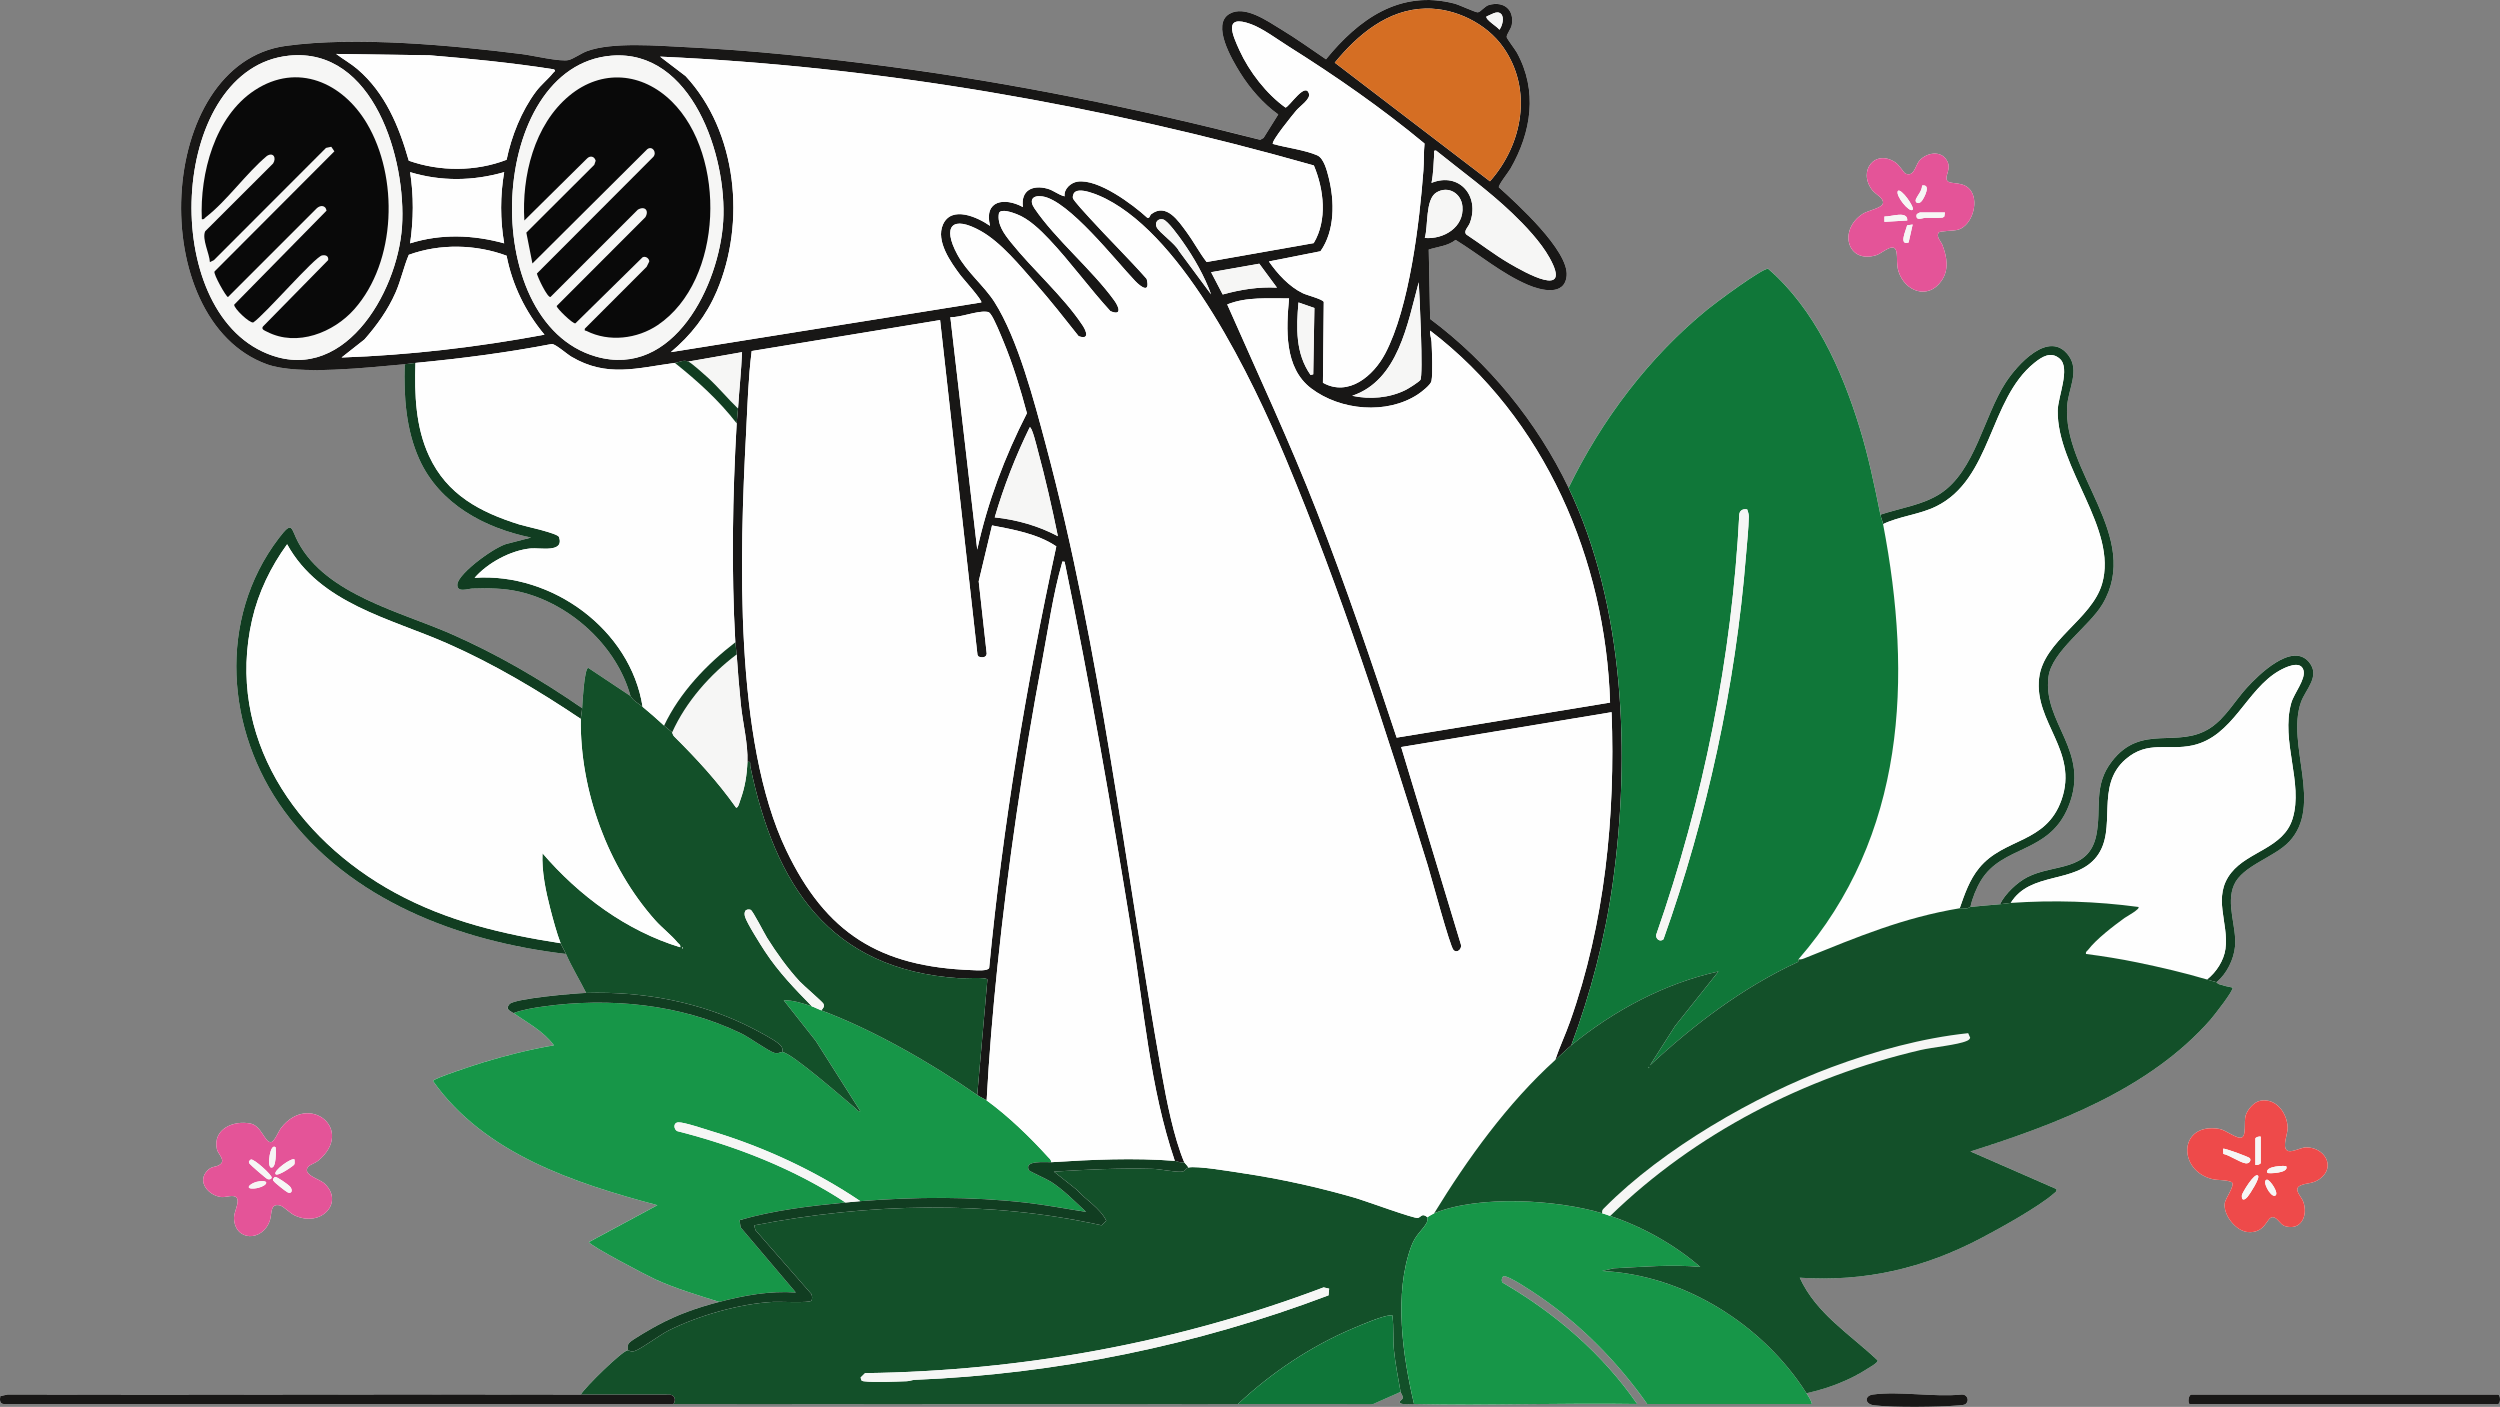 <?xml version="1.0" encoding="UTF-8"?>
<svg id="Layer_2" data-name="Layer 2" xmlns="http://www.w3.org/2000/svg" viewBox="0 0 3156.2 1776.15">
  <rect x="0" y="0" width="3156.2" height="1776.15" fill="#808080" stroke="none"/>
  <defs>
    <style>
      .cls-1 {
        fill: #d56e23;
      }

      .cls-2 {
        fill: #135029;
      }

      .cls-3 {
        fill: #e45498;
      }

      .cls-4 {
        fill: #107739;
      }

      .cls-5 {
        fill: #113d21;
      }

      .cls-6 {
        fill: #179648;
      }

      .cls-7 {
        fill: #0f7639;
      }

      .cls-8 {
        fill: #181716;
      }

      .cls-9 {
        fill: #fefefe;
      }

      .cls-10 {
        fill: #f6f6f5;
      }

      .cls-11 {
        fill: #ee4a4a;
      }

      .cls-12 {
        fill: #090909;
      }
    </style>
  </defs>
  <g id="Layer_1-2" data-name="Layer 1">
    <g id="Groupe_1258" data-name="Groupe 1258">
      <g>
        <path class="cls-9" d="M1980.31,615.87c-39.75-83.15-101.06-158.21-174.79-213.2l-1.77-87.64c11.55-3.69,23.94-4.35,33.94-12.2,30.19,18.59,58.24,42.62,91.12,56.7,16.27,6.97,46.8,14.93,49.06-11.55,2.7-31.65-63.04-91.21-85.6-111.51-.78-3.01,12.12-19.11,14.76-23.73,26.36-45.97,34.45-98.28,8-146.4-2.22-4.04-12.66-17.51-12.85-19.56-.34-3.57,5.52-10.04,6.46-15.58,3.22-19.01-9.89-29.97-28.48-25.08-5.91,1.55-10.73,9.06-14.43,9.43-2.79.28-23.38-9.48-29.62-11.09-68.8-17.74-120.88,19.76-162.05,70.37-18.79-12.77-37.54-26.25-56.99-37.99-16.74-10.1-45.49-30.79-64.92-19.39-23.03,13.5,3.27,57.82,13.46,74.22,12.35,19.89,29.34,39.38,48.18,52.77l-18.56,29.71-4.2,2.34c-155.28-39.75-312.87-72-472.04-92.92-82.61-10.86-169.27-20.05-252.5-24.05-35.36-1.7-93.73-6.87-125.67,5.12-7.14,2.68-16.74,9.56-22.81,11.11-10.24,2.62-45.52-5.76-58.83-7.44-89.5-11.25-209.61-22.53-298.36-10.4-164.82,22.52-178.58,345.94-23.81,401.96,39.69,14.36,129.28,3.84,173.95-.04-1.28,40.56,1.49,82.41,18.37,119.86,25.45,56.48,82.48,87.01,141.11,98.94l-27.58,7.18c-15.79,2.11-63.95,37.71-65.37,51.57-1.18,11.49,13.37,5.8,19.08,5.61,19.91-.63,39.54-.48,58.95,3.96,63.89,14.64,123.03,68.14,140.48,131.78l-53.41-35.62c-4.98,1.08-7.26,43.88-7.67,50.88-52.06-35.98-107.07-68.05-165.14-93.57-64.18-28.21-157.75-49.72-193.18-115.57-9.64-17.92-6.78-28.84-24.83-5.08-77.55,102.05-66.56,242.91,6.79,343.65,82.33,113.08,220.84,165.01,356,180.93,7.44,16.85,17.19,32.75,25.45,49.18-13.54.42-90.88,6.91-96.87,14.25s1.55,8.57,5.25,11.19c17.7,12.52,37.67,22.73,50.9,40.69-30.23,5.19-60.2,12.72-89.53,21.61-7.96,2.41-62.44,20.05-63.18,23.39,64.93,91.91,178.78,129.01,283.36,156.85l-86.52,46.6c1.86,4.81,73.61,42.4,83.67,46.96,26.21,11.88,53.52,19.9,80.89,28.53-27.98,7.3-52.55,15.91-78.09,29.64-6.36,3.42-32.16,18.05-35.58,22.1-2.46,2.91-1.86,5.93-1.71,9.32-6.67.31-53.93,46.46-59.39,55.97-241.21-.56-482.49.49-723.73-.08l-9.03,1.99c-.79,3.88-1.17,9.56,4.01,9.96h845.82c237.51.03,475.12.47,712.62,0,56.84-.11,113.74.02,170.6.08l34.7-15.34c.32,1.76,3.16,4.79,2.76,7.69-.35,2.49-6.65,4.67-2.78,6.75,3.44,1.85,12.43.72,16.99.82,93.77,2.06,187.86-1.53,281.66-.02-43.59-63.15-102.8-114.03-168.88-152.61-3.38-1.21-1.93-8.14.3-8.63,5.99-1.31,36.72,19.55,43.56,24.19,53.57,36.34,100.58,84.19,137.75,137.06h207.85c-.8-4.6-4.28-9.61-6.79-13.57,26.67-5.75,55.06-16.46,77.91-31.52,2.63-1.73,12.58-7.12,11.96-9.91-34.97-33.23-77.46-58.83-98.34-104.41,82.47,5.52,156.74-11.9,229.09-50,23.95-12.61,72.16-39.23,91.45-56.14,1.92-1.68,4.18-2.61,3.53-5.79l-108.58-47.48c108.64-34.32,225.84-78.64,302.88-166.2,3.75-4.27,30.37-38.04,27.97-40.71-5.68-1-11.56-2.46-17.04-4.25-1.71-.56-2.9-2.42-3.32-2.55,12.81-9.97,22.07-28.93,23.54-45.15,2.26-24.86-11.76-53.38-1.29-77.62s50.8-34.77,69.42-54.41c43.63-46.01-3.89-122.6,15.16-176.49,5.68-16.06,24.92-32.73,9.99-50.57-21.36-25.52-63.94,16.57-78.67,32.8-14.72,16.22-26.43,37.33-45.05,49.94-41.49,28.09-87.4-6.28-125.15,42.8-23.62,30.71-12.79,58.9-19.42,92.52-9.27,47.06-53.67,36.37-87.23,53.57-12.76,6.54-28.36,21.26-34.47,34.23-12.44,1.13-24.91,2.08-37.33,3.39,2.24-10.96,7.46-23.76,13.29-33.36,27.42-45.17,85.91-33.27,110.33-93.24,28.65-70.35-32.81-105.21-25.06-164.12,4.22-32.13,51.51-63.58,68.05-91.4,50.59-85.05-50.93-166.63-44.42-251.3,1.59-20.69,15.8-43.63,1.66-62.76-24.82-33.57-65.36,12.57-79.41,34.23-27.63,42.61-38.52,111.24-82.23,139.98-22.03,14.49-51.06,18.44-75.89,26.75-7.57-37.24-15.09-73.86-26.3-110.23-22.54-73.09-56.88-149.73-115.46-200.22-7.74-.68-66.47,43.07-76.22,51.01-74.16,60.35-133.96,139.66-175.65,225.52ZM2404.84,218.64c-.75-.44-7.72-10.66-11.36-13.2-26.06-18.19-48.71,10.34-29.7,34.77,3.94,5.07,14.89,9.89,13.32,16.6-1.42,6.1-19.22,9.01-25.77,13.37-31.19,20.73-18.68,63.68,17.9,51.82,7.21-2.34,22.49-17.63,25.04-3.72,1.43,7.8-.32,15.48,2.6,24.53,8.15,25.23,37.21,36.04,54.17,11.78,9.86-14.11,6.99-30.06,1.29-45.17-1.73-4.59-8.47-10.53-4.69-15.9,1.53-2.17,19.55-1.8,25.11-3.72,16.47-5.7,25.1-32.64,16.32-47.63-8.43-14.38-26.3-8.65-30.45-13.67-5.1-6.15,7.43-15.87-2.3-28.22-8.7-11.04-26.34-6.36-33.92,3.57-4.12,5.4-6.66,21.09-17.57,14.79ZM2853.68,1389.64c-8.1,1.47-16.36,11.15-18.59,18.72-2.28,7.76.96,24.71-4.71,27.56s-20.04-9.24-28.4-10.67c-51.63-8.85-53.28,52.56-9.04,63.3,7.81,1.9,17.22.48,24.85,4.01,3.73,5.19-8.34,19.83-9.15,26.86-1.72,14.8,14.3,34.92,29.42,36.06,21.87,1.64,23.54-18.15,30.58-18.79,6.27-.57,9.83,9.31,15.94,11.21,20.29,6.3,29.32-12.7,23.46-30.23-2.49-7.45-13.85-16.48-3.41-21.15,7.66-3.43,15.37-1.79,24.05-8.18,21.2-15.63,5.48-40.36-17.63-39.8-7.02.17-18.9,7.75-23.98,3.61-5.86-4.78,1.18-20.8,1.05-28.07-.33-18.49-14.29-38.09-34.43-34.45ZM389.29,1472.83c2.14-2.47,9.01-4.64,12.21-7.28,47.4-39.11-11.34-87.12-46.66-41.55-3.13,4.03-8.37,17.49-12.76,17.93-7.78.79-11.85-20.64-25.8-23.48-21.41-4.36-47.88,6.85-42.48,32.3,1.4,6.61,12.63,14.84,2.56,20.29-5.43,2.94-8.87.79-14.89,7.16-13.23,14,2.28,31.47,18.07,33.03,6.03.6,14.8-3.54,18.9.52,4.89,4.85-3.19,18.33-3.03,25.79.67,30.06,36.56,30.38,45.38,2.99,2.72-8.45.02-21.88,12.77-18.67,4.16,1.05,12.62,9.76,18.19,12.43,34.11,16.35,63.77-17.13,37.29-40.66-5.74-5.1-28.32-10.92-19.75-20.81ZM2482.12,1772.1c4.52-4.46,1.1-12-5.43-11.54-34.81,3.59-78.43-4.51-112.14,0-10.83,1.45-10.8,12.24,1.74,13.68,24.84,2.85,81.49,2.19,107,.04,2.67-.23,6.9-.27,8.83-2.18ZM2764.2,1772.52h389.4c3.47,0,3.47-11.87,0-11.87h-386.85c-3.95,0-4.88,10.34-2.55,11.87Z"/>
        <path class="cls-2" d="M1802.16,1536.78c-.43.93.43,4.1-.89,6.68-4.63,9.07-13.91,14.64-19.51,29.75-22.26,60.1-10.89,138.43,3.43,199.31-4.57-.1-13.55,1.03-16.99-.82-3.87-2.08,2.43-4.26,2.78-6.75.41-2.9-2.44-5.93-2.76-7.69-3.17-17.6-6.67-35.62-8.47-53.43-1.27-12.54-.01-29.15-1.7-40.75-.37-2.54,1-2.7-2.54-2.51-10.37.55-37.02,12.1-47.82,16.68-52.9,22.41-103.09,56.05-144.77,95.27-237.51.47-475.12.04-712.62,0,3.31-5.04,1.87-10.66-4.29-11.82-37.59-.16-75.22.04-112.78-.05,5.45-9.51,52.72-55.65,59.39-55.97,1.6-.08,3.56,2.54,8.51,1,8.27-2.57,32.34-20.75,43.44-26.23,38.24-18.89,89.42-33.63,132.07-35.89,7.38-.39,45.43,1.7,47.69-1.51,1.51-2.14,1.08-6.2-.14-8.58l-70.47-80.5-1.62-6.01c144.21-27.96,294.72-31.93,438.58-.02l5.98-5.9c-8.3-16.4-25.37-25.67-37.31-39.06l-28.86-22.85c41.41-2.53,83.09-4.7,124.78-3.49,9.24.27,29.77,4.55,37.16,3.53,3.71-.51,5.3-4.57,7.72-5.15,10.57-2.54,54.77,5.04,68.43,7.07,47.9,7.12,96.82,17.98,143.26,31.49,10.83,3.15,74.47,26.47,78.35,25.06,4.53-1.64,5.02-6.46,11.97-.86ZM1678.04,1626.93l-6.97-1.63c-184.32,69.82-381.29,105.66-578.94,108.26l-5.63,5.58c1.03,3.16.56,4.26,3.82,4.67,14.1,1.74,39.37.44,54.43-.05,3.61-.12,6.86-1.62,10.13-1.75,178.63-7.28,355.69-43.54,522.37-106.68l.8-8.4Z"/>
        <path class="cls-8" d="M510.95,459.85c-44.67,3.87-134.26,14.4-173.95.04-154.77-56.02-141.01-379.44,23.81-401.96,88.76-12.13,208.87-.86,298.36,10.4,13.31,1.67,48.59,10.05,58.83,7.44,6.07-1.55,15.67-8.43,22.81-11.11,31.93-11.99,90.31-6.82,125.67-5.12,83.23,4,169.89,13.2,252.5,24.05,159.17,20.92,316.77,53.17,472.04,92.92l4.2-2.34,18.56-29.71c-18.84-13.4-35.84-32.89-48.18-52.77-10.19-16.41-36.49-60.72-13.46-74.22,19.44-11.4,48.19,9.29,64.92,19.39,19.45,11.74,38.2,25.22,56.99,37.99,41.17-50.61,93.24-88.11,162.05-70.37,6.24,1.61,26.83,11.37,29.62,11.09,3.71-.37,8.52-7.88,14.43-9.43,18.59-4.88,31.7,6.08,28.48,25.08-.94,5.54-6.8,12.01-6.46,15.58.19,2.04,10.63,15.52,12.85,19.56,26.46,48.12,18.36,100.43-8,146.4-2.64,4.61-15.54,20.72-14.76,23.73,22.56,20.3,88.3,79.86,85.6,111.51-2.26,26.48-32.79,18.52-49.06,11.55-32.88-14.08-60.93-38.12-91.12-56.7-9.99,7.84-22.38,8.51-33.94,12.2l1.77,87.64c73.73,54.98,135.04,130.05,174.79,213.2,70.84,148.19,78.27,338.46,55.75,499.22-9.8,69.98-27.79,138.57-52.36,204.61-6.05,4.95-14.12,12.99-20.36,18.66,5.53-16.35,12.92-32.03,18.7-48.3,44.07-124.04,57.43-259.82,52.55-390.94l-265.66,44,75.35,249.01c1.5,4.37-2.37,9.89-7.03,8.7-.87-.24-1.47-.84-2.15-1.38-4.35-3.5-28.28-92.94-32.5-106.6-53.03-171.79-110.13-348.5-179.51-514.22-42.13-100.62-126.59-276.76-226.99-327.69-7.36-3.73-36.24-17.09-40.78-6.03-.69,1.64-1.12,3.33-.81,5.12.53,3.02,17.19,20.93,20.89,24.99,23.63,26,48.91,50.71,72.22,77.05,4.74,18.47-6.65,10.92-14.53,2.66-24.5-25.67-84.1-102.07-117.18-106.78-12.4-1.77-16.98,4.69-9.94,15.07,26.73,39.44,72.46,77.12,100.8,116.33,6.54,9.05,9.36,19.64-4.93,13.42-26.46-28.85-50.55-62.37-77.29-90.66-11.12-11.77-25.85-26.04-41.15-31.79-4.65-1.75-20.08-7.56-22.26-1.02-2.5,14.03,6.89,26.38,15.04,36.59,27.42,34.35,66.4,68.36,90.6,104.96,5.34,8.08,8.42,18.45-5.05,13.52-17.65-22.35-35.39-44.86-54.15-66.28-19.49-22.26-43.59-51.96-69.3-66.41-35.95-20.2-49.14-6.46-29.65,29.64,12.07,22.35,33.77,39.42,46.87,59.99,29.55,46.39,50.27,125.81,64.64,179.6,70.04,262.13,99.24,528.82,146.59,794.74,6.02,33.82,15.14,80.32,28.31,111.62-4.16,1.45-8.92-1.47-11.88-1.7-31.51-92.69-38.94-192.36-54.58-288.88-25.33-156.4-52.37-312.47-84.56-467.53-4.38-.47-2.7,0-3.44,2.48-10.73,36.36-17.69,84.6-24.87,122.71-24.04,127.62-43.06,256.89-56.51,386.16-5.84,56.08-10.55,112.45-13.59,168.73-2.24-1.63-7.87-4-11.88-6.78l12.86-145.9c-2.44-3.33-29.62-1.16-35.83-1.57-163.95-10.97-232.36-117.89-263.54-267.5-.65-3.11,1.53-6.62-3.62-5.62.87-23.21-5.8-48.53-8.27-72.29-2.19-21.04-3.84-42.3-5.3-63.39-.36-5.17-1.47-11.38-1.7-15.26-5.12-89.71-3.5-186.57,1.7-276.44.32-5.51,1.31-12.47,1.7-18.66,1.5-23.73,4.1-47.46,5.09-71.24l-67.87,11.88c-5.89-2.66-11.4.95-16.97,1.7-47.83,6.41-85.74,18.71-130.51-7.77-6-3.55-19.77-15.83-24.7-16.13-56.98,10.96-114.47,18.41-172.25,23.9-4.59.44-8.98,1.3-13.57,1.7ZM1800.16,10.81c-48.03.83-86.24,33.1-115.05,68.29l195.96,149.79c41.31-46.8,54.16-115.79,16.8-169.14-21.16-30.21-60.76-49.58-97.71-48.94ZM1895.07,17.62c-5.03-5.12-13.05,1.46-18.24,3.01-2.57,3.75,14.24,13.43,16.12,16.92,3.58-4.54,6.58-15.39,2.13-19.93ZM1670.17,483.24c32.34,18.07,63.76-8.74,78.61-36.89,30.6-58.01,43.35-165.61,48.27-231.59.82-11.05.24-22.47,1.37-33.55-53.58-44.51-111.99-85.1-171.17-122.32-13.94-8.77-32.98-22.99-47.92-28.42-35.26-12.83-23.65,13.05-14.48,33.13,12.29,26.89,34.01,55,58.06,72.2,4.86-.85,25.19-33.31,29.68-17.32,1.88,6.68-11.43,15.58-15.9,20.81-3.61,4.22-32.51,39.61-29.67,42.41,16.86,4.81,40.3,7.56,56,14.42,8.33,3.64,12.22,19.32,14.41,28,7.57,30.03,7.98,67.12-10.35,93.08l-65.13,12.89c10.84,15.58,25.58,31.84,42.96,40.16,5.39,2.58,25.13,7.49,26.32,11l-1.06,101.98ZM639.56,201.71c6.17-29.87,18.7-61.43,36.97-85.99,6.66-8.95,15.57-15.83,21.91-23.89,1.43-1.82,3.81-2.07.88-4.27-52.05-8.2-104.46-13.4-156.99-17.76l-117.9-1.7c8.9,6.77,18.62,12.11,27.17,19.46,34.75,29.88,52.26,72.13,64.49,115.31,39.38,13.88,84.41,13.87,123.48-1.17ZM364.68,70.28c-148.17,15.34-166,310.79-33.56,373.43,100.35,47.47,170.78-73.19,176.42-157.72,5.6-83.93-35.37-226.84-142.85-215.72ZM771.9,70.29c-156.24,12.73-170.88,336.41-19.61,379.82,98.28,28.2,155.87-90.42,160.76-170.9,4.96-81.53-39.33-217.22-141.15-208.92ZM1453.23,270.52c19.41-15.01,34.74,8.82,44.91,22.58,9,12.18,15.94,25.7,25.22,37.68l135.16-23.84c17.41-28.92,12.95-67.72.22-98.04-268.07-76.14-545.99-124.74-825.4-137.41l32.22,24.58c65.28,70.3,76.28,185.13,39.33,271.64-13.07,30.59-32.55,55.61-57.98,76.85l391.94-62.74c2.25-1.88-23.63-30.75-26.12-34.09-12.18-16.29-31.62-43.28-22.25-64.28,10.87-24.36,43.79-9.25,59.42,1.67-8.08-32.44,18.42-36.26,41.53-23.71-2.98-21.26,12.42-28.33,30.91-23.23,8.01,2.21,13.83,7.8,21.7,9.67-1.22-9.17,7.73-17.25,16.24-18.55,25.94-3.95,69.61,28.59,88.19,45.64l1.61.04c1.27-.32,2.02-3.59,3.16-4.47ZM1807.25,230.88c35.09-14.17,61.38,16.8,48.32,50.86-1.9,4.96-8.46,10.2-4.2,14.42,18.03,11.86,35.08,25.26,53.76,36.16,19.84,11.58,80.68,46.16,51.09-6.98-11.09-19.92-30.71-40.6-47.15-56.32-29.94-28.63-63.75-52.84-95.91-78.82-3.82-.71-2.36,1.66-2.53,4.19-.8,12.18-.94,24.5-3.38,36.49ZM636.5,217.34c-39.11,11.26-79.71,11.91-118.75,0,4.67,29.83,4.39,60.04,0,89.87,39.07-12.28,79.52-10.83,118.75,0-5.1-29.44-5.09-60.44,0-89.86ZM1798.77,300.42c23.73,2.02,49.85-13.5,47.52-39.83-1.48-16.68-18.16-26.53-32.85-17.56-14.21,8.67-10.17,42.44-14.67,57.4ZM1528.97,371.65c-8.18-22.81-21.83-46.72-35.93-66.67-4.29-6.07-18.73-26.5-24.74-27.99-6.35-1.57-10.82,3.89-8.05,9.83,3.13,6.7,23.65,20.89,27.97,29.76l40.75,55.07ZM639.56,322.83c-39.09-14.5-84.21-15.42-123.45-1.13-6.52,15.34-9.9,32.13-16.74,47.71-9.66,21.98-23.49,41.21-39.24,59.14l-28.92,22.8c85.95-3.03,171.79-13.1,256.19-28.83-23.95-28.53-40.74-63-47.85-99.69ZM1589.81,332.92l-60.81,10.73,14.65,28.14c22.37-6.2,45.18-9.91,68.48-8.63l-22.32-30.23ZM1793.15,479.71c3.91-4.77-1.1-108.58-2.02-123.33-14.2,52.11-25.75,123.66-84.01,143.33,22.27,4.76,46.77,2.87,67.34-7.33,3.87-1.92,16.33-9.78,18.69-12.66ZM1627.4,376.74c-26.19.24-53.17-2.33-78.04,7.62,38.32,87.05,78.67,172.93,113.24,261.62,36.61,93.93,69.01,189.57,100.64,285.28l269.44-44.27c-5.51-180.27-82.46-359.19-227.11-469.54-.6,4.93,1.54,9.51,1.75,14.35.5,11.46,1.78,39.33-.11,49.22-.93,4.88-12.63,13.9-17.09,16.84-39.33,25.92-97.84,20.44-134.73-7.48-34.47-26.09-31.52-75.21-27.99-113.63ZM1659.4,388.85l-20.11-7.01c-2.72,31.91-3.95,64.24,15.29,91.56l3.37-.84,1.45-83.71ZM1233.74,693.88c13.01-59.98,34.92-117.72,62.73-172.22-8.11-30.29-17.61-61.67-29.65-90.62-3.39-8.17-11.52-28.51-16.27-34.61-1.97-2.52-2.59-2.62-5.74-2.89-12.15-1.03-31.91,7.27-45,6.96l33.93,293.38ZM1252.43,663.35l-16.83,70.55,10.11,91.37c-.59,5.47-6.59,5.08-10.38,3.56l-1.28-2.11-47.2-422.64-237.86,39.09c-4.37,34.5-5.26,69.28-7.08,103.99-7.97,151.71-15.43,387.82,50.62,526.06,50.18,105.03,118.05,147.48,235.23,151.56,4.36.15,19.65,1.46,21.05-2.85,17.22-179.02,46.64-356.69,84.78-532.15-23.86-15.97-53.38-21.06-81.15-26.44ZM1335.54,676.93c-7.48-36.6-15.8-73.21-25.57-109.26-.73-2.69-7.31-30.18-10.03-28.11-17.88,36.56-32.69,74.5-44.13,113.62,27.45,2.81,55.42,10.77,79.72,23.75Z"/>
        <path class="cls-6" d="M1025.06,1270.51c3.54,1.18,7.61,3.49,11.88,5.09,66.09,24.72,138.87,66.56,196.82,106.85,4,2.78,9.63,5.15,11.88,6.78,27.34,19.88,54.49,46.17,77.23,71.2,1.91,2.11,4.25,3.46,4.21,6.81-6.85.44-34.9-3-28.04,10.21.72,1.4,23.03,11.37,27.89,14.53,16.28,10.62,30.1,24.88,44.27,37.99-25.19-3.83-50.36-8.77-75.72-11.64-70.07-7.94-139.25-7.36-209.33-1.91-57.05-38.45-121.53-68.3-187.45-88.22-8.76-2.65-35.02-11.55-42.22-11.27-6.61.26-6.16,8.29-1.66,11.03,74.88,19.07,148.04,47.7,212.67,90.15-45.01,4.38-90.37,9.67-133.81,22.26l1.4,9.2,69.63,82.16c-33.14-2.29-65,3.61-96.7,11.88-27.38-8.63-54.68-16.66-80.89-28.53-10.06-4.56-81.81-42.15-83.67-46.96l86.52-46.6c-104.58-27.84-218.43-64.95-283.36-156.85.74-3.33,55.22-20.97,63.18-23.39,29.33-8.9,59.3-16.42,89.53-21.61-13.24-17.96-33.2-28.16-50.9-40.69,11.37-4.25,24.73-6.51,36.76-8.2,84.27-11.82,173.53-3.41,250.59,33.88,10.65,5.15,34.08,22.21,41.78,24.5,5.05,1.5,7.4-1.2,10.22-1,11.43.81,79.24,60.21,92.47,71.23,1.91,1.59,2.75,4.11,5.93,3.38l-56.3-88.72-40.4-51.2c11.44-.35,24.75,4.01,35.62,7.64Z"/>
        <path class="cls-2" d="M796,878.75c3.55,6.21,10.06,9.21,15.27,13.57,8.85,7.39,18.78,15.88,27.15,23.74,3.35,3.15,8.36,6.69,10.18,8.48.3.29.61,3.33,2.43,5.13,28.46,28.25,54.96,57,78.19,89.84,2.63,1.29,4.78-7.73,5.51-9.73,5.71-15.58,8.27-31.46,8.89-47.92,5.15-1,2.97,2.51,3.62,5.62,31.18,149.61,99.59,256.53,263.54,267.5,6.21.42,33.39-1.75,35.83,1.57l-12.86,145.9c-57.95-40.29-130.73-82.12-196.82-106.85,2.03-2.81,4.38-4.49,2.62-8.44-1.02-2.28-25.1-22.93-29.81-27.98-15.14-16.27-29.56-36.46-41.38-55.31-3.3-5.26-18.04-34.38-20.74-35.28-2.13-.7-5.26-.56-6.64,1.41-1.29,2.38-1.05,4.8-.38,7.31,1.99,7.54,20.04,36.07,25.4,44.19,17.06,25.87,37.51,47.04,59.07,69.01-10.87-3.63-24.19-7.99-35.62-7.64l40.4,51.2,56.3,88.72c-3.19.73-4.02-1.79-5.93-3.38-13.23-11.02-81.04-70.42-92.47-71.23.68-4.85-.65-7.14-4.22-10.2-6.88-5.89-24.41-15.02-33.07-19.52-64.05-33.24-138.38-47.13-210.43-44.91-8.26-16.44-18.01-32.33-25.45-49.18-1.99-4.51-5.48-10.22-6.79-13.57-4.69-12.06-9.78-30.88-13.09-43.73-5.76-22.33-10.85-46.94-9.82-69.89,45.95,53.54,105.9,97.98,173.91,118.7.74-3.19-1.81-4.02-3.38-5.93-7.97-9.69-19.51-18.42-28.02-27.96-59.99-67.25-95.34-164.08-94.14-254.42.03-2.23,1.44-9.27,1.7-13.57.41-7,2.69-49.81,7.67-50.88l53.41,35.62ZM861.32,1195.89v1.7c1.1-.57,1.1-1.13,0-1.7Z"/>
        <path class="cls-6" d="M2022.73,1531.69c2.87.85,7.04,2.35,10.18,3.39,40.58,13.5,81.45,36.44,113.68,64.43-36.59-3.56-72.87,0-109.43,1.72l-14.42,3.36c103.24,4.85,203.23,67.98,257.89,154.35,2.51,3.96,5.99,8.96,6.79,13.57h-207.85c-37.17-52.87-84.18-100.72-137.75-137.06-6.85-4.64-37.57-25.5-43.56-24.19-2.23.49-3.68,7.42-.3,8.63,66.09,38.58,125.29,89.45,168.88,152.61-93.79-1.51-187.89,2.08-281.66.02-14.32-60.88-25.69-139.21-3.43-199.31,5.6-15.11,14.89-20.68,19.51-29.75,1.32-2.58.46-5.75.89-6.68.21-.45,7.44-4.66,8.48-5.09,56.6-23.11,154.1-17.27,212.09,0Z"/>
        <path class="cls-5" d="M734.92,894.01c-.25,4.3-1.67,11.34-1.7,13.57-53.7-35.99-109.2-69.14-168.53-95.27-72.62-31.98-160.73-50.16-202.21-125.17-20.57,28.31-36.27,60.68-44.13,94.92-33.91,147.63,55.35,277.06,180.68,345.18,65.72,35.72,135.19,52.11,208.73,63.56,1.3,3.35,4.8,9.06,6.79,13.57-135.16-15.93-273.67-67.85-356-180.93-73.35-100.75-84.34-241.6-6.79-343.65,18.05-23.75,15.19-12.84,24.83,5.08,35.43,65.85,129.01,87.36,193.18,115.57,58.06,25.52,113.08,57.59,165.14,93.57Z"/>
        <path class="cls-3" d="M389.29,1472.83c-8.57,9.89,14.01,15.71,19.75,20.81,26.48,23.53-3.17,57.01-37.29,40.66-5.57-2.67-14.03-11.38-18.19-12.43-12.75-3.21-10.05,10.22-12.77,18.67-8.83,27.4-44.72,27.07-45.38-2.99-.17-7.46,7.91-20.94,3.03-25.79-4.1-4.07-12.88.07-18.9-.52-15.79-1.56-31.29-19.03-18.07-33.03,6.02-6.37,9.46-4.22,14.89-7.16,10.07-5.46-1.15-13.68-2.56-20.29-5.4-25.45,21.07-36.66,42.48-32.3,13.96,2.84,18.02,24.26,25.8,23.48,4.39-.44,9.64-13.9,12.76-17.93,35.32-45.57,94.06,2.44,46.66,41.55-3.2,2.64-10.07,4.81-12.21,7.28ZM348.05,1448.6c-6.92-6.81-11.26,24.26-5.9,25.42,7.02,1.52,6.22-22,5.9-25.42ZM316.7,1463.85c-2.05,1.87-3.28,2.12-1.76,5.11.68,1.34,21.37,19.23,22.82,19.63,2.27.63,4.74.34,5.2-1.88.64-3.05-22.14-23.94-26.26-22.87ZM371.81,1463.86c-3.09-3.2-27.86,14.66-23.74,18.64,3.74,2.6,22.69-11,23.36-12.23,1.01-1.85.23-4.34.38-6.41ZM347.24,1485.9c-1.28.33-3.87,3.56-1.76,5.11.99,1.94,15.48,13.39,17.85,14.42,5.05,2.2,6.76-3.07,2.57-7.69-1.92-2.12-16.27-12.46-18.66-11.85ZM327.32,1491.39c-10.69,1.32-20.15,10.2-6.37,9.05,14.29-1.19,22.38-11.03,6.37-9.05Z"/>
        <path class="cls-3" d="M2404.84,218.64c10.9,6.3,13.45-9.39,17.57-14.79,7.57-9.93,25.22-14.61,33.92-3.57,9.73,12.35-2.8,22.07,2.3,28.22,4.16,5.02,22.02-.72,30.45,13.67,8.78,14.99.16,41.93-16.32,47.63-5.56,1.92-23.58,1.56-25.11,3.72-3.79,5.37,2.95,11.31,4.69,15.9,5.71,15.11,8.58,31.06-1.29,45.17-16.96,24.26-46.03,13.45-54.17-11.78-2.92-9.06-1.18-16.73-2.6-24.53-2.55-13.91-17.82,1.38-25.04,3.72-36.59,11.86-49.09-31.09-17.9-51.82,6.55-4.35,24.35-7.26,25.77-13.37,1.57-6.71-9.38-11.54-13.32-16.6-19.01-24.43,3.64-52.96,29.7-34.77,3.64,2.54,10.61,12.77,11.36,13.2ZM2426.57,234.29c-.08,6.71-5.44,11.96-7.68,16.96-2.08,4.64,3.42,7.58,7.44,2.33,2.96-3.87,12.2-21.58.24-19.28ZM2414.67,264.8c2.88-2.99-14.71-27.82-18.65-23.73-3.38,5.87,14.64,27.9,18.65,23.73ZM2455.4,268.2h-31.39c-.25,0-4.1,1.79-4.28,2.67-1.72,8.71,7.3,4.24,11.08,4.12,7.26-.22,14.53.43,21.77-.27l2.06-1.33.75-5.18ZM2407.89,278.36c.64-12.89-20.36-4.53-28.82-5.02l-.03,6.73,28.85-1.71ZM2414.67,283.47l-6.95,1.01c-1.51,6.45-10.86,25.82,1.88,21.64l5.08-22.65Z"/>
        <path class="cls-11" d="M2853.68,1389.64c20.15-3.65,34.1,15.96,34.43,34.45.13,7.27-6.9,23.29-1.05,28.07,5.07,4.14,16.95-3.44,23.98-3.61,23.11-.57,38.84,24.17,17.63,39.8-8.68,6.4-16.38,4.75-24.05,8.18-10.43,4.67.92,13.7,3.41,21.15,5.86,17.53-3.17,36.53-23.46,30.23-6.11-1.9-9.67-11.78-15.94-11.21-7.04.64-8.71,20.44-30.58,18.79-15.11-1.14-31.14-21.26-29.42-36.06.82-7.02,12.88-21.67,9.15-26.86-7.62-3.53-17.03-2.11-24.85-4.01-44.24-10.75-42.59-72.15,9.04-63.3,8.37,1.43,22.69,13.54,28.4,10.67s2.43-19.81,4.71-27.56c2.23-7.57,10.49-17.26,18.59-18.72ZM2854.13,1435.02c-1.97-.69-6.79.75-6.79,2.54v33.07c1.97.69,6.79-.75,6.79-2.54v-33.07ZM2840.47,1462.25c-.98-1.52-32.6-13.26-33.85-11.96l.29,6.49c8.37,1.77,20.52,10.68,28.1,11.87,4.55.72,7.35-3.47,5.45-6.41ZM2886.36,1472.34c-1.01-.97-27.67-.56-23.74,8.46,1.01.97,27.67.56,23.74-8.46ZM2850.72,1484.21c-4.37-4.52-20.11,22.03-20.37,24.68-.69,7.15,3.08,6.82,7.19,1.99,2.83-3.32,16.01-23.73,13.18-26.67ZM2861.79,1489.3c-6.71,1.34,4.5,21.82,10.13,20.33,6.7-1.74-6.42-21.07-10.13-20.33Z"/>
        <path class="cls-5" d="M1483.17,1465.55c2.96.23,7.72,3.14,11.88,1.7.55,1.3,4.51,4.45,5.09,6.78-2.43.58-4.02,4.64-7.72,5.15-7.38,1.02-27.91-3.27-37.16-3.53-41.7-1.21-83.37.96-124.78,3.49l28.86,22.85c11.94,13.39,29.01,22.66,37.31,39.06l-5.98,5.9c-143.86-31.91-294.37-27.94-438.58.02l1.62,6.01,70.47,80.5c1.22,2.37,1.65,6.43.14,8.58-2.26,3.21-40.31,1.11-47.69,1.51-42.65,2.26-93.83,17-132.07,35.89-11.1,5.48-35.17,23.66-43.44,26.23-4.96,1.54-6.92-1.07-8.51-1-.15-3.39-.75-6.41,1.71-9.32,3.42-4.05,29.22-18.68,35.58-22.1,25.54-13.73,50.11-22.34,78.09-29.64,31.7-8.27,63.57-14.17,96.7-11.88l-69.63-82.16-1.4-9.2c43.44-12.59,88.8-17.89,133.81-22.26,6.23-.61,12.41-1.21,18.66-1.7,70.08-5.45,139.26-6.04,209.33,1.91,25.36,2.87,50.53,7.81,75.72,11.64-14.17-13.1-27.99-27.37-44.27-37.99-4.85-3.16-27.16-13.14-27.89-14.53-6.86-13.21,21.19-9.77,28.04-10.21,51.47-3.3,104.47-5.71,156.1-1.7Z"/>
        <path class="cls-7" d="M1562.92,1772.52c41.68-39.22,91.87-72.86,144.77-95.27,10.8-4.57,37.45-16.13,47.82-16.68,3.54-.19,2.17-.03,2.54,2.51,1.69,11.6.42,28.2,1.7,40.75,1.81,17.81,5.3,35.84,8.47,53.43l-34.7,15.34c-56.86-.06-113.76-.19-170.6-.08Z"/>
        <path class="cls-5" d="M2487.63,1145.01l-4.16,1.76c-2.99.46-6.57-.54-9.42-.07,6.26-17.89,12.36-35.99,24.58-50.9,31.52-38.47,84.48-30.43,103.99-86.01,21.69-61.78-34.84-97.88-28.28-153.77,5.56-47.35,66.44-74.02,79.47-118.99,20.15-69.54-57.01-145.8-56-218.75.24-17.48,16.26-53.23,2.7-65.29-11.29-10.04-22.76-2.47-32.24,5.19-57.53,46.45-53.54,146.66-124.12,181.21-21.14,10.35-45.57,12.13-66.81,22.25-.7-3.64-2.65-8.21-3.39-11.87,24.83-8.31,53.85-12.26,75.89-26.75,43.71-28.74,54.6-97.37,82.23-139.98,14.05-21.66,54.6-67.8,79.41-34.23,14.15,19.14-.07,42.07-1.66,62.76-6.51,84.68,95.01,166.26,44.42,251.3-16.55,27.82-63.83,59.27-68.05,91.4-7.74,58.91,53.71,93.77,25.06,164.12-24.42,59.97-82.91,48.06-110.33,93.24-5.83,9.6-11.05,22.4-13.29,33.36Z"/>
        <path class="cls-5" d="M2798.13,1239.99c-3.68-1.14-8.15-2.29-11.88-3.39,11.54-8.93,21.29-23.82,23.32-38.6,4.55-33.23-17.05-65.63,7.27-96.19,21.77-27.36,66.19-31.05,77.54-68.35,13.75-45.18-15.2-97.45-1.74-145.89,3.44-12.36,18.75-30.21,15.43-41.53-3.85-13.1-23.18-3.47-30.7.82-41.5,23.68-58.07,83.01-109.36,94.21-31.25,6.82-56.5-6.63-84.36,17.43-39.61,34.21-9.66,87.85-36.56,122.87-26.89,35-83.72,18.21-108.55,58.55-4.6.32-8.97,1.28-13.57,1.7,6.11-12.97,21.71-27.69,34.47-34.23,33.56-17.2,77.96-6.51,87.23-53.57,6.62-33.62-4.2-61.82,19.42-92.52,37.75-49.08,83.66-14.72,125.15-42.8,18.62-12.61,30.33-33.72,45.05-49.94,14.73-16.23,57.31-58.32,78.67-32.8,14.93,17.84-4.31,34.51-9.99,50.57-19.05,53.88,28.47,130.48-15.16,176.49-18.63,19.64-58.95,30.17-69.42,54.41s3.55,52.76,1.29,77.62c-1.47,16.21-10.72,35.18-23.54,45.15Z"/>
        <path class="cls-8" d="M733.22,1760.64c37.57.09,75.19-.11,112.78.05,6.16,1.16,7.6,6.78,4.29,11.82H4.47c-5.18-.39-4.8-6.07-4.01-9.95l9.03-1.99c241.24.56,482.51-.49,723.73.08Z"/>
        <path class="cls-5" d="M524.52,458.15c-1.28,39.9.14,80.86,17.21,117.63,22.74,48.99,64.46,70.82,113.83,86.34,7.96,2.5,48.6,10.95,50.25,15.94,6.76,20.34-24.21,13.16-36.02,14.34-25.2,2.52-54.01,18.13-70.62,37.09,97.37-6.92,196.88,65.07,212.09,162.83-5.21-4.35-11.72-7.36-15.27-13.57-17.46-63.65-76.59-117.14-140.48-131.78-19.42-4.45-39.04-4.6-58.95-3.96-5.71.18-20.26,5.88-19.08-5.61,1.42-13.86,49.59-49.46,65.37-51.57l27.58-7.18c-58.63-11.92-115.66-42.45-141.11-98.94-16.88-37.45-19.65-79.3-18.37-119.86,4.59-.4,8.99-1.26,13.57-1.7Z"/>
        <path class="cls-8" d="M2764.2,1772.52c-2.33-1.53-1.4-11.87,2.55-11.87h386.85c3.47,0,3.47,11.87,0,11.87h-389.4Z"/>
        <path class="cls-5" d="M740.01,1253.55c72.05-2.23,146.38,11.66,210.43,44.91,8.66,4.49,26.19,13.63,33.07,19.52,3.58,3.06,4.9,5.34,4.22,10.2-2.81-.2-5.17,2.5-10.22,1-7.7-2.29-31.12-19.35-41.78-24.5-77.07-37.28-166.32-45.7-250.59-33.88-12.03,1.69-25.39,3.95-36.76,8.2-3.7-2.62-10.95-4.21-5.25-11.19,5.99-7.34,83.33-13.83,96.87-14.25Z"/>
        <path class="cls-8" d="M2482.12,1772.1c-1.94,1.91-6.16,1.95-8.83,2.18-25.5,2.15-82.16,2.81-107-.04-12.55-1.44-12.58-12.23-1.74-13.68,33.71-4.51,77.33,3.59,112.14,0,6.53-.46,9.95,7.08,5.43,11.54Z"/>
        <path class="cls-9" d="M1495.05,1467.24c-13.17-31.3-22.29-77.8-28.31-111.62-47.35-265.92-76.54-532.61-146.59-794.74-14.37-53.79-35.09-133.22-64.64-179.6-13.1-20.57-34.8-37.64-46.87-59.99-19.49-36.1-6.3-49.84,29.65-29.64,25.71,14.45,49.8,44.15,69.3,66.41,18.76,21.42,36.5,43.93,54.15,66.28,13.47,4.93,10.39-5.44,5.05-13.52-24.2-36.6-63.18-70.61-90.6-104.96-8.15-10.21-17.54-22.56-15.04-36.59,2.18-6.54,17.61-.72,22.26,1.02,15.31,5.75,30.03,20.02,41.15,31.79,26.74,28.29,50.83,61.82,77.29,90.66,14.29,6.21,11.47-4.38,4.93-13.42-28.34-39.2-74.07-76.89-100.8-116.33-7.04-10.39-2.46-16.84,9.94-15.07,33.07,4.72,92.67,81.11,117.18,106.78,7.88,8.25,19.27,15.8,14.53-2.66-23.31-26.33-48.58-51.05-72.22-77.05-3.7-4.07-20.36-21.97-20.89-24.99-.31-1.8.12-3.48.81-5.12,4.54-11.06,33.42,2.3,40.78,6.03,100.4,50.93,184.87,227.07,226.99,327.69,69.38,165.72,126.48,342.43,179.51,514.22,4.21,13.65,28.15,103.1,32.5,106.6.67.54,1.28,1.14,2.15,1.38,4.66,1.19,8.53-4.33,7.03-8.7l-75.35-249.01,265.66-44c4.88,131.13-8.48,266.9-52.55,390.94-5.78,16.27-13.17,31.95-18.7,48.3-60.15,54.56-110.4,124.29-152.71,193.34-1.05.43-8.28,4.64-8.48,5.09-6.96-5.6-7.45-.78-11.97.86-3.88,1.41-67.51-21.91-78.35-25.06-46.45-13.5-95.36-24.37-143.26-31.49-13.67-2.03-57.86-9.61-68.43-7.07-.58-2.33-4.54-5.49-5.09-6.78Z"/>
        <path class="cls-9" d="M2474.06,1146.71c-71.34,11.85-128.69,36.06-194.49,62.55-3.07,1.24-5.64,2.47-9.12,1.9,135.69-156.06,144.27-354.72,106.89-549.49,21.24-10.13,45.67-11.9,66.81-22.25,70.57-34.56,66.59-134.76,124.12-181.21,9.49-7.66,20.95-15.24,32.24-5.19,13.56,12.06-2.46,47.81-2.7,65.29-1.01,72.94,76.15,149.21,56,218.75-13.03,44.97-73.91,71.65-79.47,118.99-6.56,55.89,49.97,91.99,28.28,153.77-19.51,55.58-72.47,47.54-103.99,86.01-12.22,14.91-18.32,33.01-24.58,50.9Z"/>
        <path class="cls-9" d="M2786.26,1236.59c-28.47-8.46-58.79-15.5-87.91-21.52-21.39-4.42-43.12-7.91-64.79-10.71-.76-2.94,1.22-3.39,2.53-5.09,10.63-13.86,31.79-29.97,46.14-40.38,2.02-1.46,20.37-11.52,17.49-13.87-53.4-7.17-107.45-8.85-161.18-5.1,24.82-40.34,81.66-23.55,108.55-58.55,26.91-35.02-3.05-88.67,36.56-122.87,27.87-24.06,53.11-10.61,84.36-17.43,51.29-11.2,67.85-70.53,109.36-94.21,7.52-4.29,26.85-13.92,30.7-.82,3.32,11.31-11.99,29.17-15.43,41.53-13.47,48.44,15.48,100.71,1.74,145.89-11.35,37.3-55.77,40.99-77.54,68.35-24.31,30.56-2.71,62.96-7.27,96.19-2.02,14.78-11.77,29.67-23.32,38.6Z"/>
        <path class="cls-10" d="M2022.73,1531.69c-.63-4.11,1.06-5.06,3.5-7.53,72.9-73.52,189.44-140.91,286.22-176.9,54.89-20.42,114.09-36.74,172.35-42.89l2.51,5.76c-.66,2.25-2.4,3.17-4.38,4.04-11.55,5.1-43.31,7.99-58.1,11.45-146.06,34.1-284.4,105.01-391.93,209.47-3.14-1.04-7.31-2.54-10.18-3.39Z"/>
        <path class="cls-4" d="M2081.27,1346.83c1.1.57,1.1,1.13,0,1.7v-1.7Z"/>
        <path class="cls-4" d="M2373.95,649.79c.74,3.66,2.7,8.24,3.39,11.87,37.38,194.77,28.79,393.43-106.89,549.49-.26.3.67,2.89-1.07,3.51-69.34,32.14-130.74,78.71-186.43,130.44l31.72-49.68,54.85-68.96c-68.19,15.06-132.11,49.27-185.81,93.24,24.57-66.03,42.55-134.63,52.36-204.61,22.52-160.75,15.09-351.03-55.75-499.22,41.7-85.86,101.5-165.17,175.65-225.52,9.75-7.94,68.48-51.69,76.22-51.01,58.57,50.49,92.92,127.13,115.46,200.22,11.22,36.37,18.74,72.99,26.3,110.23ZM2205.83,643.17c-4.71-1.07-9.2.76-9.98,5.83-9.27,181.1-45.31,360.55-104.98,531.23-.71,5.18,4.81,9.47,9.2,5.64,55.06-154.31,91.06-320.37,104.19-484.36,1.23-15.31,3.32-34.28,3.56-49.17.05-3.19-.98-6.23-2-9.17Z"/>
        <path class="cls-10" d="M2205.83,643.17c1.02,2.94,2.05,5.97,2,9.17-.23,14.9-2.33,33.86-3.56,49.17-13.14,163.99-49.13,330.05-104.19,484.36-4.39,3.83-9.91-.46-9.2-5.64,59.66-170.68,95.7-350.13,104.98-531.23.78-5.07,5.28-6.9,9.98-5.83Z"/>
        <path class="cls-2" d="M2538.54,1139.92c53.73-3.75,107.78-2.07,161.18,5.1,2.88,2.36-15.47,12.41-17.49,13.87-14.35,10.4-35.5,26.52-46.14,40.38-1.31,1.7-3.29,2.15-2.53,5.09,21.67,2.8,43.39,6.29,64.79,10.71,29.13,6.02,59.44,13.06,87.91,21.52,3.73,1.11,8.2,2.25,11.88,3.39.43.13,1.62,1.99,3.32,2.55,5.48,1.79,11.36,3.25,17.04,4.25,2.39,2.67-24.22,36.45-27.97,40.71-77.04,87.55-194.24,131.88-302.88,166.2l108.58,47.48c.65,3.18-1.61,4.1-3.53,5.79-19.29,16.91-67.5,43.53-91.45,56.14-72.35,38.1-146.62,55.52-229.09,50,20.88,45.58,63.38,71.18,98.34,104.41.62,2.8-9.33,8.18-11.96,9.91-22.85,15.06-51.24,25.77-77.91,31.52-54.67-86.37-154.65-149.5-257.89-154.35l14.42-3.36c36.56-1.73,72.84-5.28,109.43-1.72-32.23-27.99-73.1-50.93-113.68-64.43,107.52-104.46,245.87-175.37,391.93-209.47,14.79-3.45,46.55-6.35,58.1-11.45,1.97-.87,3.71-1.79,4.38-4.04l-2.51-5.76c-58.26,6.15-117.46,22.48-172.35,42.89-96.79,36-213.32,103.38-286.22,176.9-2.44,2.46-4.13,3.41-3.5,7.53-57.99-17.27-155.5-23.11-212.09,0,42.3-69.05,92.56-138.78,152.71-193.34,6.25-5.67,14.31-13.7,20.36-18.66,53.71-43.97,117.63-78.18,185.81-93.24l-54.85,68.96-31.72,49.68c55.69-51.73,117.1-98.29,186.43-130.44,1.74-.61.82-3.21,1.07-3.51,3.48.58,6.04-.66,9.12-1.9,65.8-26.49,123.15-50.7,194.49-62.55,2.85-.47,6.42.53,9.42.07l4.16-1.76c12.42-1.32,24.89-2.26,37.33-3.39,4.6-.42,8.97-1.37,13.57-1.7ZM2081.27,1346.83v1.7c1.1-.57,1.1-1.13,0-1.7Z"/>
        <path class="cls-10" d="M1678.04,1626.93l-.8,8.4c-166.67,63.15-343.74,99.41-522.37,106.68-3.27.13-6.51,1.63-10.13,1.75-15.06.48-40.33,1.79-54.43.05-3.26-.4-2.78-1.5-3.82-4.67l5.63-5.58c197.65-2.6,394.62-38.44,578.94-108.26l6.97,1.63Z"/>
        <path class="cls-9" d="M1252.43,663.35c27.77,5.38,57.29,10.47,81.15,26.44-38.14,175.47-67.56,353.13-84.78,532.15-1.4,4.31-16.69,3-21.05,2.85-117.17-4.08-185.05-46.53-235.23-151.56-66.05-138.25-58.59-374.35-50.62-526.06,1.82-34.71,2.71-69.49,7.08-103.99l237.86-39.09,47.2,422.64,1.28,2.11c3.79,1.52,9.79,1.9,10.38-3.56l-10.11-91.37,16.83-70.55Z"/>
        <path class="cls-9" d="M1627.4,376.74c-3.53,38.42-6.48,87.55,27.99,113.63,36.89,27.92,95.4,33.39,134.73,7.48,4.45-2.93,16.16-11.96,17.09-16.84,1.89-9.89.6-37.75.11-49.22-.21-4.84-2.35-9.42-1.75-14.35,144.65,110.35,221.59,289.27,227.11,469.54l-269.44,44.27c-31.63-95.71-64.03-191.35-100.64-285.28-34.57-88.7-74.92-174.58-113.24-261.62,24.87-9.95,51.85-7.38,78.04-7.62Z"/>
        <path class="cls-9" d="M851.99,458.15c28.57,22.82,55.68,47.24,78.05,76.32-5.2,89.87-6.82,186.73-1.7,276.44-36.27,27.84-70.28,63.52-89.93,105.15-8.37-7.86-18.29-16.35-27.15-23.74-15.21-97.76-114.72-169.75-212.09-162.83,16.61-18.96,45.42-34.57,70.62-37.09,11.81-1.18,42.78,6.01,36.02-14.34-1.66-4.99-42.3-13.44-50.25-15.94-49.38-15.52-91.09-37.35-113.83-86.34-17.07-36.77-18.49-77.72-17.21-117.63,57.78-5.49,115.27-12.94,172.25-23.9,4.93.31,18.71,12.59,24.7,16.13,44.77,26.48,82.68,14.18,130.51,7.77Z"/>
        <path class="cls-9" d="M1245.63,1389.23c3.04-56.28,7.75-112.65,13.59-168.73,13.45-129.27,32.47-258.54,56.51-386.16,7.18-38.12,14.13-86.35,24.87-122.71.73-2.48-.94-2.95,3.44-2.48,32.19,155.06,59.23,311.13,84.56,467.53,15.63,96.52,23.07,196.19,54.58,288.88-51.62-4.02-104.63-1.61-156.1,1.7.04-3.35-2.3-4.7-4.21-6.81-22.74-25.03-49.9-51.32-77.23-71.2Z"/>
        <path class="cls-9" d="M1670.17,483.24l1.06-101.98c-1.19-3.51-20.93-8.42-26.32-11-17.38-8.32-32.11-24.58-42.96-40.16l65.13-12.89c18.33-25.97,17.92-63.06,10.35-93.08-2.19-8.68-6.08-24.36-14.41-28-15.69-6.86-39.14-9.61-56-14.42-2.84-2.81,26.06-38.19,29.67-42.41,4.47-5.23,17.78-14.13,15.9-20.81-4.49-15.99-24.83,16.47-29.68,17.32-24.05-17.2-45.77-45.3-58.06-72.2-9.18-20.08-20.78-45.96,14.48-33.13,14.93,5.43,33.97,19.66,47.92,28.42,59.19,37.22,117.59,77.81,171.17,122.32-1.13,11.08-.55,22.49-1.37,33.55-4.92,65.98-17.67,173.58-48.27,231.59-14.85,28.16-46.27,54.96-78.61,36.89Z"/>
        <path class="cls-1" d="M1800.16,10.81c36.95-.64,76.55,18.73,97.71,48.94,37.36,53.35,24.51,122.34-16.8,169.14l-195.96-149.79c28.8-35.19,67.02-67.46,115.05-68.29Z"/>
        <path class="cls-10" d="M771.9,70.29c101.82-8.3,146.11,127.4,141.15,208.92-4.89,80.48-62.49,199.1-160.76,170.9-151.27-43.41-136.64-367.09,19.61-379.82ZM848,128.03c-37.38-36.67-88.23-41.12-129.16-7.33-44.52,36.76-60.32,102-56.87,157.67l78.9-78.02c3.9-4.25,9.56-3.3,11.13,2.6l-1.73,5.13-85.81,85.61,7.69,38.95,144.97-144.26c6.18-4.77,12.45,3.72,7.8,9.52l-147.13,147.42c1.03,4.96,13.2,30.53,17.14,29.65l110.29-110.25c8.83-5.14,14.51,1.07,9.51,9.51l-111.95,112.07c-.46,2.64,20.82,23.18,23.63,21.93l84.79-83.39c3.62-1.9,8.39,1.25,8.49,5.23l-3.37,6.82-78.02,78.04c-.61,3.34.53,2.07,2.13,2.88,28.42,14.35,64.07,10.08,90.01-7.46,83.29-56.3,87.04-214.12,17.54-282.32Z"/>
        <path class="cls-10" d="M364.68,70.28c107.48-11.12,148.45,131.79,142.85,215.72-5.64,84.53-76.06,205.19-176.42,157.72-132.43-62.65-114.61-358.1,33.56-373.43ZM410.4,261.85c1.01,1.01,1.41,2.72,1.82,4.08l-116.58,118.68c-.77,4.48,19.43,23.69,24.08,22.48,14.11-9.32,78-83.25,86.95-84.66,4.64-.73,8.22.68,7.62,5.91l-82.42,83.97c-2.47,3.72,2.82,5.3,5.37,6.61,37.64,19.39,83.91,1.02,110.09-28.6,53.28-60.28,56.01-166.82,15.77-234.58-30.51-51.37-87.48-77.13-141.39-41.92-50.81,33.18-69.47,105.34-66.97,162.85,2.94.77,3.39-1.22,5.09-2.52,26.31-20.18,50.99-55.44,77.1-77.26,8.11-5.24,12.35,2.42,7.81,9.51l-85.73,85.58c-4.42,9.7,5.54,28.38,5.91,38.98l5.09-2.53,141.57-141.71,6.6-1.44,3.93,5.78-151.35,151.71c-1.72,2.9,14.73,32.28,17.05,32.25l111.09-111.08c2.82-3.15,7.98-5.56,11.47-2.09Z"/>
        <path class="cls-9" d="M639.56,201.71c-39.08,15.04-84.1,15.05-123.48,1.17-12.23-43.18-29.74-85.43-64.49-115.31-8.55-7.35-18.27-12.69-27.17-19.46l117.9,1.7c52.54,4.36,104.95,9.56,156.99,17.76,2.93,2.2.56,2.45-.88,4.27-6.34,8.06-15.25,14.94-21.91,23.89-18.27,24.56-30.8,56.12-36.97,85.99Z"/>
        <path class="cls-9" d="M639.56,322.83c7.1,36.69,23.9,71.16,47.85,99.69-84.41,15.73-170.25,25.81-256.19,28.83l28.92-22.8c15.75-17.93,29.58-37.17,39.24-59.14,6.85-15.58,10.23-32.37,16.74-47.71,39.24-14.29,84.36-13.37,123.45,1.13Z"/>
        <path class="cls-9" d="M1233.74,693.88l-33.93-293.38c13.09.31,32.85-7.99,45-6.96,3.15.27,3.77.37,5.74,2.89,4.75,6.1,12.88,26.45,16.27,34.61,12.03,28.95,21.53,60.34,29.65,90.62-27.81,54.5-49.72,112.24-62.73,172.22Z"/>
        <path class="cls-10" d="M943.61,961.85c-.62,16.46-3.18,32.34-8.89,47.92-.73,2-2.88,11.03-5.51,9.73-23.23-32.84-49.73-61.59-78.19-89.84-1.81-1.8-2.13-4.84-2.43-5.13,17.47-38.67,47.76-72.97,81.44-98.37,1.46,21.09,3.12,42.35,5.3,63.39,2.47,23.76,9.15,49.08,8.27,72.29Z"/>
        <path class="cls-9" d="M636.5,217.34c-5.09,29.42-5.1,60.42,0,89.86-39.23-10.82-79.68-12.27-118.75,0,4.39-29.84,4.67-60.05,0-89.87,39.04,11.92,79.64,11.27,118.75,0Z"/>
        <path class="cls-10" d="M1807.25,230.88c2.44-11.99,2.58-24.3,3.38-36.49.17-2.53-1.29-4.9,2.53-4.19,32.16,25.99,65.97,50.19,95.91,78.82,16.44,15.72,36.07,36.4,47.15,56.32,29.58,53.13-31.26,18.56-51.09,6.98-18.67-10.9-35.73-24.3-53.76-36.16-4.26-4.22,2.29-9.45,4.2-14.42,13.06-34.06-13.23-65.03-48.32-50.86Z"/>
        <path class="cls-10" d="M1335.54,676.93c-24.3-12.98-52.28-20.94-79.72-23.75,11.44-39.12,26.25-77.06,44.13-113.62,2.72-2.07,9.3,25.42,10.03,28.11,9.76,36.05,18.09,72.66,25.57,109.26Z"/>
        <path class="cls-10" d="M1793.15,479.71c-2.36,2.88-14.82,10.74-18.69,12.66-20.57,10.21-45.07,12.1-67.34,7.33,58.25-19.66,69.81-91.21,84.01-143.33.92,14.75,5.93,118.57,2.02,123.33Z"/>
        <path class="cls-10" d="M868.96,456.45l67.87-11.88c-.99,23.77-3.59,47.51-5.09,71.24-13.37-12.82-25.19-27.47-39-39.88-4.56-4.09-19.5-17.55-23.78-19.48Z"/>
        <path class="cls-10" d="M1798.77,300.42c4.5-14.96.46-48.72,14.67-57.4,14.69-8.97,31.37.89,32.85,17.56,2.33,26.34-23.79,41.85-47.52,39.83Z"/>
        <path class="cls-10" d="M1589.81,332.92l22.32,30.23c-23.3-1.28-46.11,2.44-68.48,8.63l-14.65-28.14,60.81-10.73Z"/>
        <path class="cls-5" d="M930.04,826.17c-33.68,25.39-63.98,59.69-81.44,98.37-1.82-1.79-6.83-5.33-10.18-8.48,19.65-41.63,53.65-77.31,89.93-105.15.22,3.89,1.34,10.09,1.7,15.26Z"/>
        <path class="cls-10" d="M1659.4,388.85l-1.45,83.71-3.37.84c-19.25-27.32-18.02-59.65-15.29-91.56l20.11,7.01Z"/>
        <path class="cls-5" d="M868.96,456.45c4.28,1.93,19.22,15.39,23.78,19.48,13.81,12.41,25.63,27.06,39,39.88-.39,6.19-1.38,13.15-1.7,18.66-22.36-29.07-49.48-53.5-78.05-76.32,5.57-.75,11.07-4.36,16.97-1.7Z"/>
        <path class="cls-10" d="M1528.97,371.65l-40.75-55.07c-4.32-8.87-24.84-23.05-27.97-29.76-2.77-5.95,1.69-11.41,8.05-9.83,6.01,1.49,20.44,21.92,24.74,27.99,14.1,19.95,27.74,43.86,35.93,66.67Z"/>
        <path class="cls-10" d="M1895.07,17.62c4.45,4.53,1.45,15.39-2.13,19.93-1.88-3.49-18.69-13.17-16.12-16.92,5.19-1.55,13.21-8.13,18.24-3.01Z"/>
        <path class="cls-9" d="M1453.23,270.52c-1.15.89-1.89,4.15-3.16,4.47l-1.61-.04c-18.57-17.05-62.25-49.59-88.19-45.64-8.5,1.29-17.46,9.37-16.24,18.55-7.87-1.87-13.69-7.46-21.7-9.67-18.49-5.09-33.88,1.97-30.91,23.23-23.12-12.55-49.61-8.73-41.53,23.71-15.63-10.92-48.55-26.04-59.42-1.67-9.37,21.01,10.07,47.99,22.25,64.28,2.49,3.33,28.36,32.21,26.12,34.09l-391.94,62.74c25.43-21.24,44.92-46.27,57.98-76.85,36.95-86.5,25.95-201.34-39.33-271.64l-32.22-24.58c279.41,12.66,557.32,61.27,825.4,137.41,12.73,30.32,17.19,69.12-.22,98.04l-135.16,23.84c-9.28-11.98-16.22-25.49-25.22-37.68-10.17-13.76-25.49-37.59-44.91-22.58Z"/>
        <path class="cls-10" d="M1086.14,1516.43c-6.25.49-12.43,1.09-18.66,1.7-64.64-42.45-137.79-71.09-212.67-90.15-4.5-2.75-4.95-10.77,1.66-11.03,7.21-.29,33.46,8.62,42.22,11.27,65.93,19.93,130.41,49.77,187.45,88.22Z"/>
        <path class="cls-10" d="M1036.93,1275.6c-4.27-1.6-8.34-3.9-11.88-5.09-21.56-21.97-42-43.14-59.07-69.01-5.36-8.13-23.4-36.66-25.4-44.19-.66-2.51-.91-4.92.38-7.31,1.38-1.97,4.51-2.11,6.64-1.41,2.71.89,17.45,30.02,20.74,35.28,11.82,18.84,26.24,39.04,41.38,55.31,4.7,5.05,28.78,25.7,29.81,27.98,1.77,3.94-.59,5.62-2.62,8.44Z"/>
        <path class="cls-9" d="M733.22,907.58c-1.2,90.34,34.15,187.17,94.14,254.42,8.51,9.54,20.05,18.27,28.02,27.96,1.57,1.91,4.12,2.74,3.38,5.93-68.01-20.72-127.96-65.16-173.91-118.7-1.02,22.95,4.07,47.56,9.82,69.89,3.31,12.85,8.4,31.67,13.09,43.73-73.54-11.45-143.01-27.84-208.73-63.56-125.33-68.12-214.6-197.55-180.68-345.18,7.87-34.24,23.56-66.61,44.13-94.92,41.48,75.01,129.59,93.19,202.21,125.17,59.32,26.13,114.83,59.28,168.53,95.27Z"/>
        <path class="cls-9" d="M861.32,1195.89c1.1.57,1.1,1.13,0,1.7v-1.7Z"/>
        <path class="cls-10" d="M316.7,1463.85c4.13-1.07,26.9,19.82,26.26,22.87-.46,2.21-2.93,2.51-5.2,1.88-1.45-.4-22.14-18.29-22.82-19.63-1.52-2.99-.29-3.24,1.76-5.11Z"/>
        <path class="cls-10" d="M347.24,1485.9c2.38-.61,16.74,9.73,18.66,11.85,4.19,4.62,2.48,9.88-2.57,7.69-2.37-1.03-16.86-12.48-17.85-14.42-2.11-1.56.48-4.78,1.76-5.11Z"/>
        <path class="cls-10" d="M371.81,1463.86c-.15,2.06.62,4.56-.38,6.41-.67,1.23-19.61,14.83-23.36,12.23-4.12-3.98,20.65-21.83,23.74-18.64Z"/>
        <path class="cls-10" d="M348.05,1448.6c.31,3.42,1.12,26.95-5.9,25.42-5.35-1.16-1.01-32.23,5.9-25.42Z"/>
        <path class="cls-10" d="M327.32,1491.39c16.01-1.98,7.92,7.87-6.37,9.05-13.78,1.15-4.32-7.73,6.37-9.05Z"/>
        <path class="cls-10" d="M2455.4,268.2l-.75,5.18-2.06,1.33c-7.24.7-14.52.05-21.77.27-3.78.12-12.8,4.58-11.08-4.12.17-.88,4.02-2.67,4.28-2.67h31.39Z"/>
        <path class="cls-10" d="M2407.89,278.36l-28.85,1.71.03-6.73c8.46.49,29.47-7.87,28.82,5.02Z"/>
        <path class="cls-10" d="M2414.67,264.8c-4,4.17-22.03-17.86-18.65-23.73,3.94-4.09,21.52,20.73,18.65,23.73Z"/>
        <path class="cls-10" d="M2414.67,283.47l-5.08,22.65c-12.73,4.18-3.39-15.19-1.88-21.64l6.95-1.01Z"/>
        <path class="cls-10" d="M2426.57,234.29c11.96-2.3,2.73,15.42-.24,19.28-4.03,5.25-9.52,2.32-7.44-2.33,2.24-5,7.6-10.25,7.68-16.96Z"/>
        <path class="cls-10" d="M2840.47,1462.25c1.9,2.94-.91,7.12-5.45,6.41-7.58-1.19-19.73-10.11-28.1-11.87l-.29-6.49c1.25-1.3,32.87,10.44,33.85,11.96Z"/>
        <path class="cls-10" d="M2850.72,1484.21c2.84,2.93-10.35,23.35-13.18,26.67-4.12,4.84-7.88,5.16-7.19-1.99.26-2.65,16-29.21,20.37-24.68Z"/>
        <path class="cls-10" d="M2854.13,1435.02v33.07c0,1.8-4.82,3.23-6.79,2.54v-33.07c0-1.8,4.82-3.23,6.79-2.54Z"/>
        <path class="cls-10" d="M2886.36,1472.34c3.93,9.03-22.73,9.43-23.74,8.46-3.93-9.03,22.73-9.43,23.74-8.46Z"/>
        <path class="cls-10" d="M2861.79,1489.3c3.71-.74,16.83,18.59,10.13,20.33-5.64,1.49-16.84-18.99-10.13-20.33Z"/>
        <path class="cls-12" d="M848,128.03c69.5,68.19,65.76,226.02-17.54,282.32-25.94,17.53-61.59,21.8-90.01,7.46-1.6-.81-2.74.47-2.13-2.88l78.02-78.04,3.37-6.82c-.1-3.98-4.87-7.13-8.49-5.23l-84.79,83.39c-2.81,1.25-24.09-19.29-23.63-21.93l111.95-112.07c5-8.44-.68-14.64-9.51-9.51l-110.29,110.25c-3.94.88-16.11-24.7-17.14-29.65l147.13-147.42c4.65-5.8-1.62-14.29-7.8-9.52l-144.97,144.26-7.69-38.95,85.81-85.61,1.73-5.13c-1.57-5.89-7.24-6.85-11.13-2.6l-78.9,78.02c-3.45-55.67,12.35-120.92,56.87-157.67,40.93-33.79,91.78-29.35,129.16,7.33Z"/>
        <path class="cls-12" d="M410.4,261.85c-3.49-3.47-8.65-1.07-11.47,2.09l-111.09,111.08c-2.32.03-18.78-29.35-17.05-32.25l151.35-151.71-3.93-5.78-6.6,1.44-141.57,141.71-5.09,2.53c-.37-10.59-10.33-29.28-5.91-38.98l85.73-85.58c4.54-7.09.3-14.75-7.81-9.51-26.11,21.82-50.78,57.08-77.1,77.26-1.7,1.3-2.15,3.29-5.09,2.52-2.5-57.51,16.16-129.67,66.97-162.85,53.91-35.21,110.88-9.45,141.39,41.92,40.24,67.76,37.51,174.3-15.77,234.58-26.18,29.62-72.45,47.98-110.09,28.6-2.55-1.31-7.84-2.89-5.37-6.61l82.42-83.97c.6-5.23-2.99-6.63-7.62-5.91-8.95,1.41-72.84,75.34-86.95,84.66-4.65,1.21-24.86-18-24.08-22.48l116.58-118.68c-.41-1.37-.81-3.08-1.82-4.08Z"/>
      </g>
    </g>
  </g>
</svg>